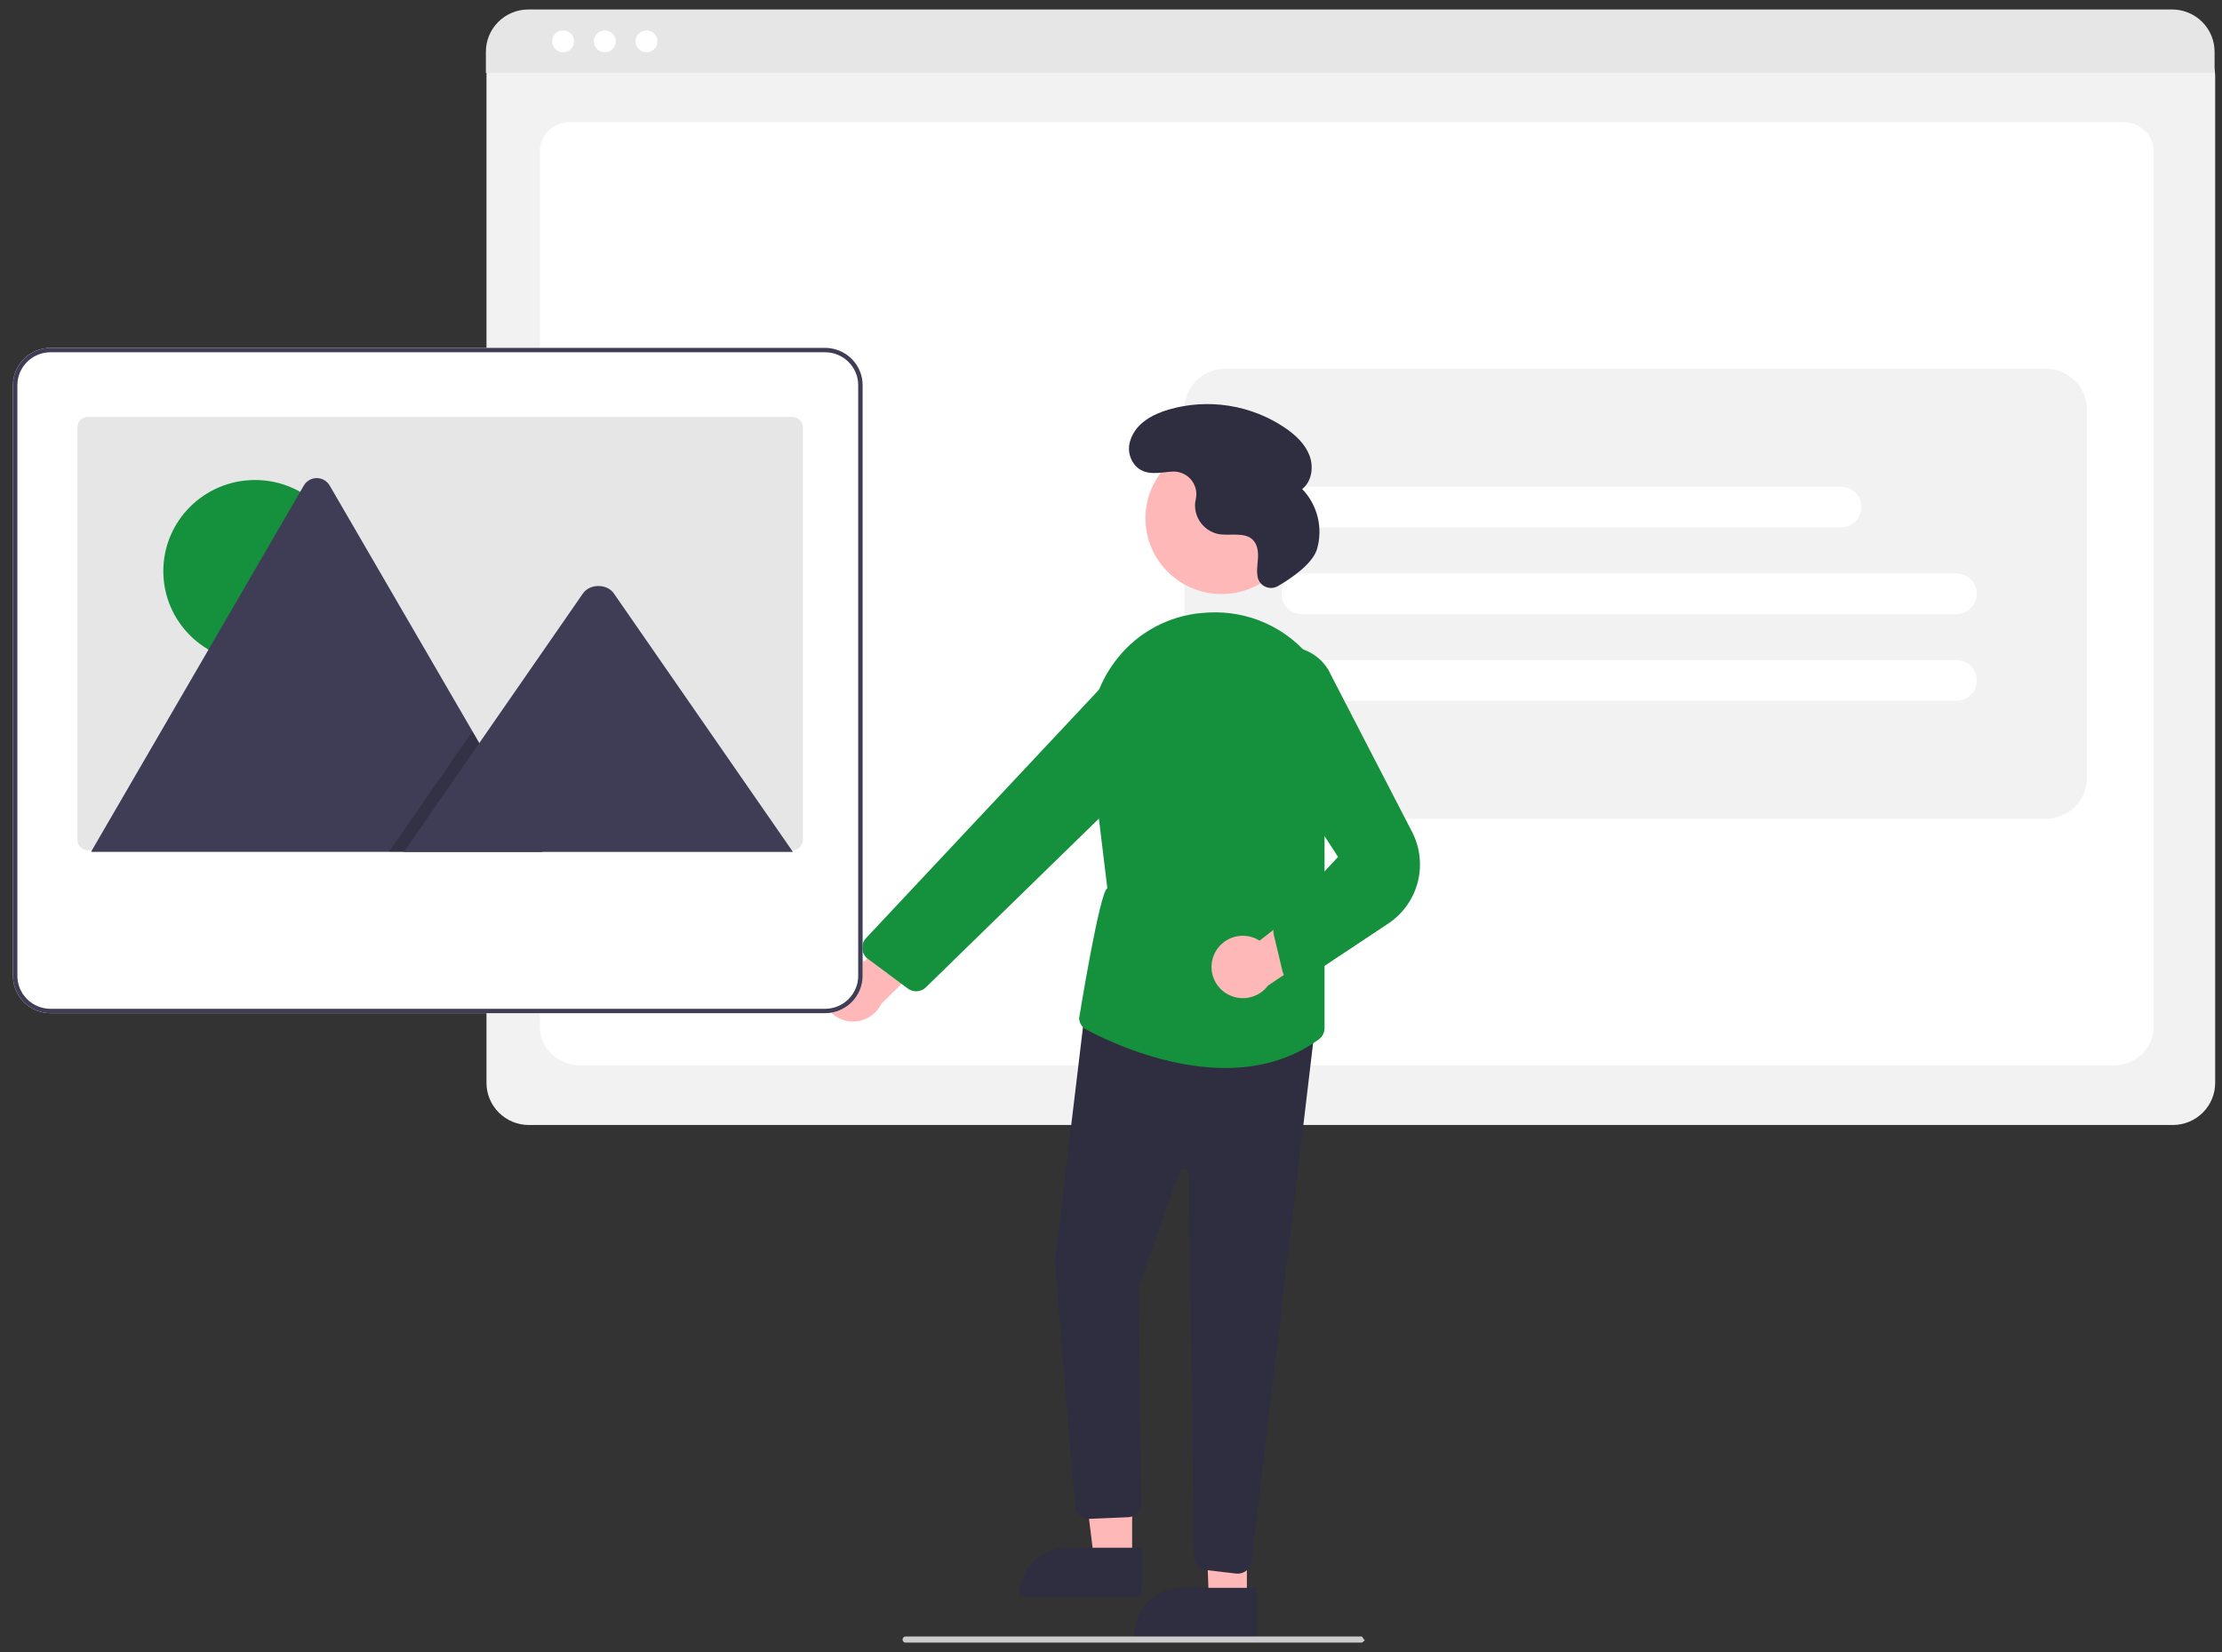 <svg width="156" height="116" viewBox="0 0 156 116" fill="none" xmlns="http://www.w3.org/2000/svg">
<rect x="0" y="0" width="156" height="116" fill="#333333" stroke="none"/>
<g clip-path="url(#clip0_598_2841)">
<path d="M152.549 78.996H37.126C36.338 78.995 35.583 78.683 35.026 78.129C34.469 77.576 34.155 76.825 34.154 76.042V5.3C34.155 4.726 34.385 4.176 34.793 3.771C35.201 3.365 35.754 3.137 36.331 3.136H153.306C153.893 3.137 154.456 3.369 154.871 3.782C155.286 4.194 155.52 4.754 155.521 5.338V76.042C155.52 76.825 155.206 77.576 154.649 78.129C154.092 78.683 153.337 78.995 152.549 78.996Z" fill="#F2F2F2"/>
<path d="M148.339 74.812H40.768C39.191 74.812 37.908 73.618 37.908 72.151V10.548C37.908 9.46 38.859 8.574 40.027 8.574H149.044C150.232 8.574 151.199 9.474 151.199 10.581V72.151C151.199 73.618 149.916 74.812 148.339 74.812Z" fill="white"/>
<path d="M155.479 5.131H34.112V3.627C34.113 2.842 34.428 2.088 34.987 1.533C35.546 0.978 36.304 0.665 37.095 0.665H152.496C153.287 0.665 154.045 0.978 154.604 1.533C155.163 2.088 155.478 2.842 155.479 3.627V5.131Z" fill="#E6E6E6"/>
<path d="M39.533 3.669C39.959 3.669 40.305 3.326 40.305 2.902C40.305 2.479 39.959 2.136 39.533 2.136C39.107 2.136 38.762 2.479 38.762 2.902C38.762 3.326 39.107 3.669 39.533 3.669Z" fill="white"/>
<path d="M42.461 3.669C42.887 3.669 43.232 3.326 43.232 2.902C43.232 2.479 42.887 2.136 42.461 2.136C42.035 2.136 41.69 2.479 41.69 2.902C41.69 3.326 42.035 3.669 42.461 3.669Z" fill="white"/>
<path d="M45.39 3.669C45.816 3.669 46.161 3.326 46.161 2.902C46.161 2.479 45.816 2.136 45.39 2.136C44.964 2.136 44.618 2.479 44.618 2.902C44.618 3.326 44.964 3.669 45.39 3.669Z" fill="white"/>
<path d="M86.028 57.496H143.634C144.399 57.496 145.132 57.194 145.672 56.657C146.213 56.12 146.516 55.392 146.516 54.632V28.755C146.516 27.995 146.213 27.266 145.672 26.729C145.132 26.192 144.399 25.89 143.634 25.89H86.028C85.263 25.89 84.531 26.192 83.99 26.729C83.45 27.266 83.146 27.995 83.146 28.755V54.632C83.146 55.392 83.45 56.12 83.99 56.657C84.531 57.194 85.263 57.496 86.028 57.496Z" fill="#F2F2F2"/>
<path d="M137.345 43.126H91.416C91.034 43.126 90.667 42.975 90.397 42.706C90.127 42.437 89.975 42.073 89.975 41.693C89.975 41.313 90.127 40.949 90.397 40.681C90.667 40.412 91.034 40.261 91.416 40.261H137.345C137.727 40.261 138.093 40.412 138.363 40.681C138.634 40.949 138.785 41.313 138.785 41.693C138.785 42.073 138.634 42.437 138.363 42.706C138.093 42.975 137.727 43.126 137.345 43.126Z" fill="white"/>
<path d="M137.345 49.212H91.416C91.034 49.212 90.667 49.061 90.397 48.793C90.127 48.524 89.975 48.16 89.975 47.78C89.975 47.4 90.127 47.036 90.397 46.767C90.667 46.499 91.034 46.348 91.416 46.348H137.345C137.727 46.348 138.093 46.499 138.363 46.767C138.634 47.036 138.785 47.4 138.785 47.78C138.785 48.16 138.634 48.524 138.363 48.793C138.093 49.061 137.727 49.212 137.345 49.212Z" fill="white"/>
<path d="M129.239 37.039H91.416C91.034 37.039 90.667 36.888 90.397 36.619C90.127 36.351 89.975 35.986 89.975 35.606C89.975 35.227 90.127 34.862 90.397 34.594C90.667 34.325 91.034 34.174 91.416 34.174H129.239C129.622 34.174 129.988 34.325 130.258 34.594C130.529 34.862 130.68 35.227 130.68 35.606C130.68 35.986 130.529 36.351 130.258 36.619C129.988 36.888 129.622 37.039 129.239 37.039Z" fill="white"/>
<path d="M57.737 69.083C57.803 68.772 57.936 68.478 58.128 68.224C58.319 67.969 58.565 67.759 58.847 67.609C59.129 67.459 59.441 67.372 59.761 67.355C60.08 67.337 60.4 67.39 60.697 67.508L65.803 61.676L66.888 65.546L61.872 70.492C61.639 70.975 61.235 71.355 60.738 71.562C60.241 71.769 59.685 71.787 59.175 71.613C58.666 71.439 58.238 71.086 57.973 70.62C57.708 70.153 57.624 69.607 57.737 69.083Z" fill="#FFB8B8"/>
<path d="M85.766 41.713C88.719 41.713 91.112 39.333 91.112 36.398C91.112 33.463 88.719 31.084 85.766 31.084C82.813 31.084 80.419 33.463 80.419 36.398C80.419 39.333 82.813 41.713 85.766 41.713Z" fill="#FFB8B8"/>
<path d="M79.485 109.548L76.816 109.548L75.546 99.316L79.485 99.316L79.485 109.548Z" fill="#FFB8B8"/>
<path d="M80.165 112.12L71.56 112.119V112.011C71.56 111.574 71.647 111.141 71.815 110.737C71.983 110.333 72.23 109.966 72.541 109.657C72.852 109.348 73.221 109.103 73.628 108.935C74.034 108.768 74.47 108.682 74.909 108.682L80.166 108.682L80.165 112.12Z" fill="#2F2E41"/>
<path d="M87.54 112.361L84.871 112.361L84.502 102.373L87.541 102.129L87.54 112.361Z" fill="#FFB8B8"/>
<path d="M88.221 114.932L79.615 114.932V114.824C79.615 114.387 79.702 113.954 79.87 113.55C80.038 113.146 80.285 112.779 80.596 112.47C80.907 112.161 81.276 111.915 81.683 111.748C82.089 111.581 82.525 111.495 82.965 111.495L88.221 111.495L88.221 114.932Z" fill="#2F2E41"/>
<path d="M86.781 110.494L84.702 110.25C84.467 110.222 84.249 110.11 84.09 109.935C83.931 109.76 83.841 109.533 83.837 109.298L83.448 82.394C83.447 82.318 83.419 82.245 83.369 82.187C83.319 82.129 83.25 82.091 83.174 82.079C83.099 82.066 83.021 82.081 82.955 82.119C82.889 82.158 82.839 82.219 82.814 82.29L79.93 90.383L80.136 105.551C80.14 105.801 80.046 106.043 79.875 106.227C79.703 106.41 79.467 106.521 79.216 106.536L76.503 106.65C76.254 106.664 76.01 106.585 75.819 106.427C75.627 106.27 75.502 106.046 75.47 105.801L74.053 88.643L74.052 88.632L76.202 70.712L92.351 71.873L87.868 109.641C87.84 109.877 87.725 110.096 87.546 110.254C87.367 110.412 87.135 110.5 86.896 110.5C86.857 110.501 86.819 110.498 86.781 110.494Z" fill="#2F2E41"/>
<path d="M76.271 72.3C76.126 72.224 76.003 72.111 75.914 71.975C75.824 71.838 75.771 71.68 75.759 71.517C75.759 71.517 77.211 62.541 77.743 62.373L76.579 52.774C76.439 51.603 76.537 50.417 76.865 49.284C77.193 48.151 77.746 47.094 78.49 46.177C79.207 45.286 80.098 44.55 81.11 44.011C82.121 43.473 83.232 43.143 84.375 43.043C84.537 43.029 84.699 43.017 84.86 43.01C86.238 42.936 87.613 43.195 88.869 43.763C90.125 44.331 91.224 45.192 92.073 46.273C92.954 47.363 93.557 48.649 93.831 50.02C94.104 51.392 94.04 52.809 93.645 54.15L92.992 56.409V72.195C92.991 72.349 92.954 72.501 92.884 72.638C92.813 72.775 92.712 72.894 92.587 72.985C90.553 74.469 88.255 74.993 86.022 74.993C81.796 74.993 77.803 73.115 76.271 72.3Z" fill="#15903D"/>
<path d="M63.733 69.412L60.925 67.324C60.815 67.242 60.723 67.138 60.656 67.019C60.589 66.899 60.548 66.767 60.536 66.631C60.523 66.495 60.54 66.358 60.585 66.228C60.629 66.099 60.701 65.981 60.795 65.88L77.527 48.035C78.064 47.467 78.788 47.11 79.568 47.027C80.348 46.945 81.132 47.143 81.777 47.586C82.17 47.859 82.498 48.214 82.737 48.627C82.976 49.039 83.121 49.499 83.161 49.974C83.201 50.449 83.135 50.926 82.969 51.373C82.802 51.819 82.538 52.224 82.196 52.558L65.006 69.327C64.855 69.476 64.659 69.571 64.448 69.599C64.238 69.627 64.024 69.585 63.839 69.48C63.802 69.46 63.767 69.437 63.733 69.412Z" fill="#15903D"/>
<path d="M85.231 67.049C85.353 66.755 85.539 66.492 85.776 66.277C86.012 66.063 86.293 65.902 86.598 65.807C86.903 65.712 87.226 65.685 87.543 65.727C87.861 65.77 88.165 65.88 88.434 66.052L94.548 61.272L94.885 65.276L89.028 69.201C88.707 69.632 88.239 69.931 87.712 70.042C87.185 70.152 86.635 70.067 86.167 69.802C85.699 69.536 85.345 69.109 85.173 68.602C85 68.095 85.021 67.542 85.231 67.049Z" fill="#FFB8B8"/>
<path d="M90.703 68.915C90.541 68.865 90.396 68.774 90.28 68.651C90.165 68.527 90.084 68.376 90.045 68.212L89.428 65.634C89.382 65.451 89.392 65.259 89.456 65.081C89.52 64.904 89.635 64.749 89.787 64.636L93.942 60.169L87.83 50.801C87.367 50.235 87.107 49.532 87.088 48.803C87.07 48.074 87.296 47.359 87.729 46.771C88.075 46.302 88.54 45.932 89.075 45.699C89.611 45.466 90.2 45.378 90.781 45.444C91.362 45.51 91.915 45.727 92.384 46.074C92.854 46.421 93.223 46.885 93.454 47.419L99.136 58.413C99.701 59.505 99.842 60.766 99.532 61.954C99.222 63.143 98.483 64.177 97.455 64.859L91.648 68.715C91.47 68.873 91.24 68.961 91.001 68.961C90.9 68.961 90.8 68.945 90.703 68.915Z" fill="#15903D"/>
<path d="M89.728 41.149C89.602 41.224 89.46 41.27 89.313 41.282C89.167 41.294 89.02 41.272 88.883 41.218C88.746 41.165 88.624 41.081 88.525 40.972C88.427 40.864 88.354 40.735 88.314 40.594L88.311 40.581C88.202 40.139 88.288 39.676 88.316 39.222C88.344 38.767 88.297 38.269 87.984 37.936C87.4 37.317 86.37 37.652 85.53 37.499C85.038 37.393 84.602 37.112 84.303 36.709C84.004 36.306 83.864 35.809 83.907 35.31C83.919 35.216 83.937 35.121 83.958 35.027C84.009 34.787 84.004 34.539 83.942 34.302C83.88 34.065 83.764 33.845 83.603 33.66C83.442 33.474 83.239 33.329 83.012 33.235C82.784 33.141 82.538 33.1 82.292 33.116C81.445 33.169 80.531 33.429 79.826 32.809C79.567 32.564 79.387 32.249 79.308 31.903C79.228 31.557 79.253 31.195 79.379 30.863C79.773 29.712 80.902 29.104 82.021 28.767C83.404 28.362 84.861 28.268 86.285 28.493C87.71 28.718 89.066 29.255 90.255 30.066C90.965 30.558 91.629 31.177 91.935 31.982C92.241 32.787 92.101 33.805 91.424 34.341C91.954 34.893 92.329 35.574 92.511 36.315C92.693 37.056 92.676 37.832 92.462 38.565C92.131 39.642 90.534 40.682 89.728 41.149Z" fill="#2F2E41"/>
<path d="M95.583 115.342H63.582C63.525 115.342 63.469 115.32 63.428 115.279C63.388 115.238 63.365 115.183 63.365 115.126C63.365 115.069 63.388 115.014 63.428 114.973C63.469 114.932 63.525 114.91 63.582 114.91H95.583C95.703 114.91 95.68 115.126 95.8 115.126C95.855 115.126 95.703 115.342 95.583 115.342Z" fill="#CCCCCC"/>
<path d="M60.407 26.161C60.223 25.654 59.886 25.215 59.442 24.905C58.999 24.595 58.47 24.428 57.927 24.427H3.545C2.847 24.427 2.176 24.703 1.682 25.194C1.188 25.684 0.91 26.35 0.91 27.044V68.526C0.911 69.221 1.189 69.886 1.683 70.377C2.177 70.868 2.847 71.144 3.545 71.145H57.927C58.626 71.144 59.295 70.868 59.789 70.377C60.283 69.886 60.561 69.221 60.562 68.526V27.047C60.563 26.744 60.51 26.445 60.407 26.161Z" fill="white"/>
<path d="M60.407 26.161C60.223 25.654 59.886 25.215 59.442 24.905C58.999 24.595 58.47 24.428 57.927 24.427H3.545C2.847 24.427 2.176 24.703 1.682 25.194C1.188 25.684 0.91 26.35 0.91 27.044V68.526C0.911 69.221 1.189 69.886 1.683 70.377C2.177 70.868 2.847 71.144 3.545 71.145H57.927C58.626 71.144 59.295 70.868 59.789 70.377C60.283 69.886 60.561 69.221 60.562 68.526V27.047C60.563 26.744 60.51 26.445 60.407 26.161ZM60.252 68.526C60.251 69.139 60.006 69.726 59.57 70.159C59.135 70.593 58.544 70.836 57.927 70.837H3.545C2.929 70.836 2.338 70.593 1.902 70.159C1.466 69.726 1.221 69.139 1.22 68.526V27.047C1.221 26.434 1.466 25.846 1.902 25.413C2.338 24.98 2.929 24.736 3.545 24.736H57.927C58.544 24.736 59.135 24.98 59.57 25.413C60.006 25.846 60.251 26.434 60.252 27.047V68.526Z" fill="#3F3D56"/>
<path d="M56.369 30.009V58.973C56.369 59.166 56.292 59.352 56.154 59.489C56.017 59.625 55.83 59.702 55.636 59.702H6.168C6.133 59.703 6.097 59.7 6.063 59.694C5.888 59.669 5.729 59.583 5.613 59.45C5.498 59.318 5.434 59.148 5.434 58.973V30.009C5.434 29.913 5.453 29.819 5.49 29.73C5.527 29.642 5.581 29.561 5.649 29.494C5.717 29.426 5.798 29.372 5.887 29.335C5.976 29.299 6.071 29.28 6.167 29.28H55.635C55.731 29.28 55.827 29.299 55.916 29.335C56.005 29.372 56.086 29.425 56.154 29.493C56.222 29.561 56.276 29.641 56.313 29.73C56.35 29.818 56.369 29.913 56.369 30.009V30.009Z" fill="#E6E6E6"/>
<path d="M17.903 46.501C21.457 46.501 24.339 43.637 24.339 40.104C24.339 36.571 21.457 33.706 17.903 33.706C14.348 33.706 11.466 36.571 11.466 40.104C11.466 43.637 14.348 46.501 17.903 46.501Z" fill="#15903D"/>
<path d="M38.087 59.818H6.512C6.473 59.819 6.433 59.816 6.394 59.809L21.328 34.099C21.419 33.939 21.551 33.805 21.711 33.713C21.871 33.62 22.052 33.571 22.238 33.571C22.423 33.571 22.604 33.62 22.764 33.713C22.924 33.805 23.056 33.939 23.148 34.099L33.17 51.352L33.65 52.178L38.087 59.818Z" fill="#3F3D56"/>
<path opacity="0.2" d="M38.087 59.818H27.306L32.598 52.178L32.979 51.627L33.17 51.352L33.65 52.178L38.087 59.818Z" fill="black"/>
<path d="M55.668 59.819H28.358L33.65 52.178L34.031 51.628L40.927 41.671C41.379 41.018 42.467 40.977 42.998 41.548C43.034 41.587 43.067 41.628 43.097 41.671L55.668 59.819Z" fill="#3F3D56"/>
</g>
<defs>
<clipPath id="clip0_598_2841">
<rect width="154.61" height="114.678" fill="white" transform="translate(0.91 0.665)"/>
</clipPath>
</defs>
</svg>
